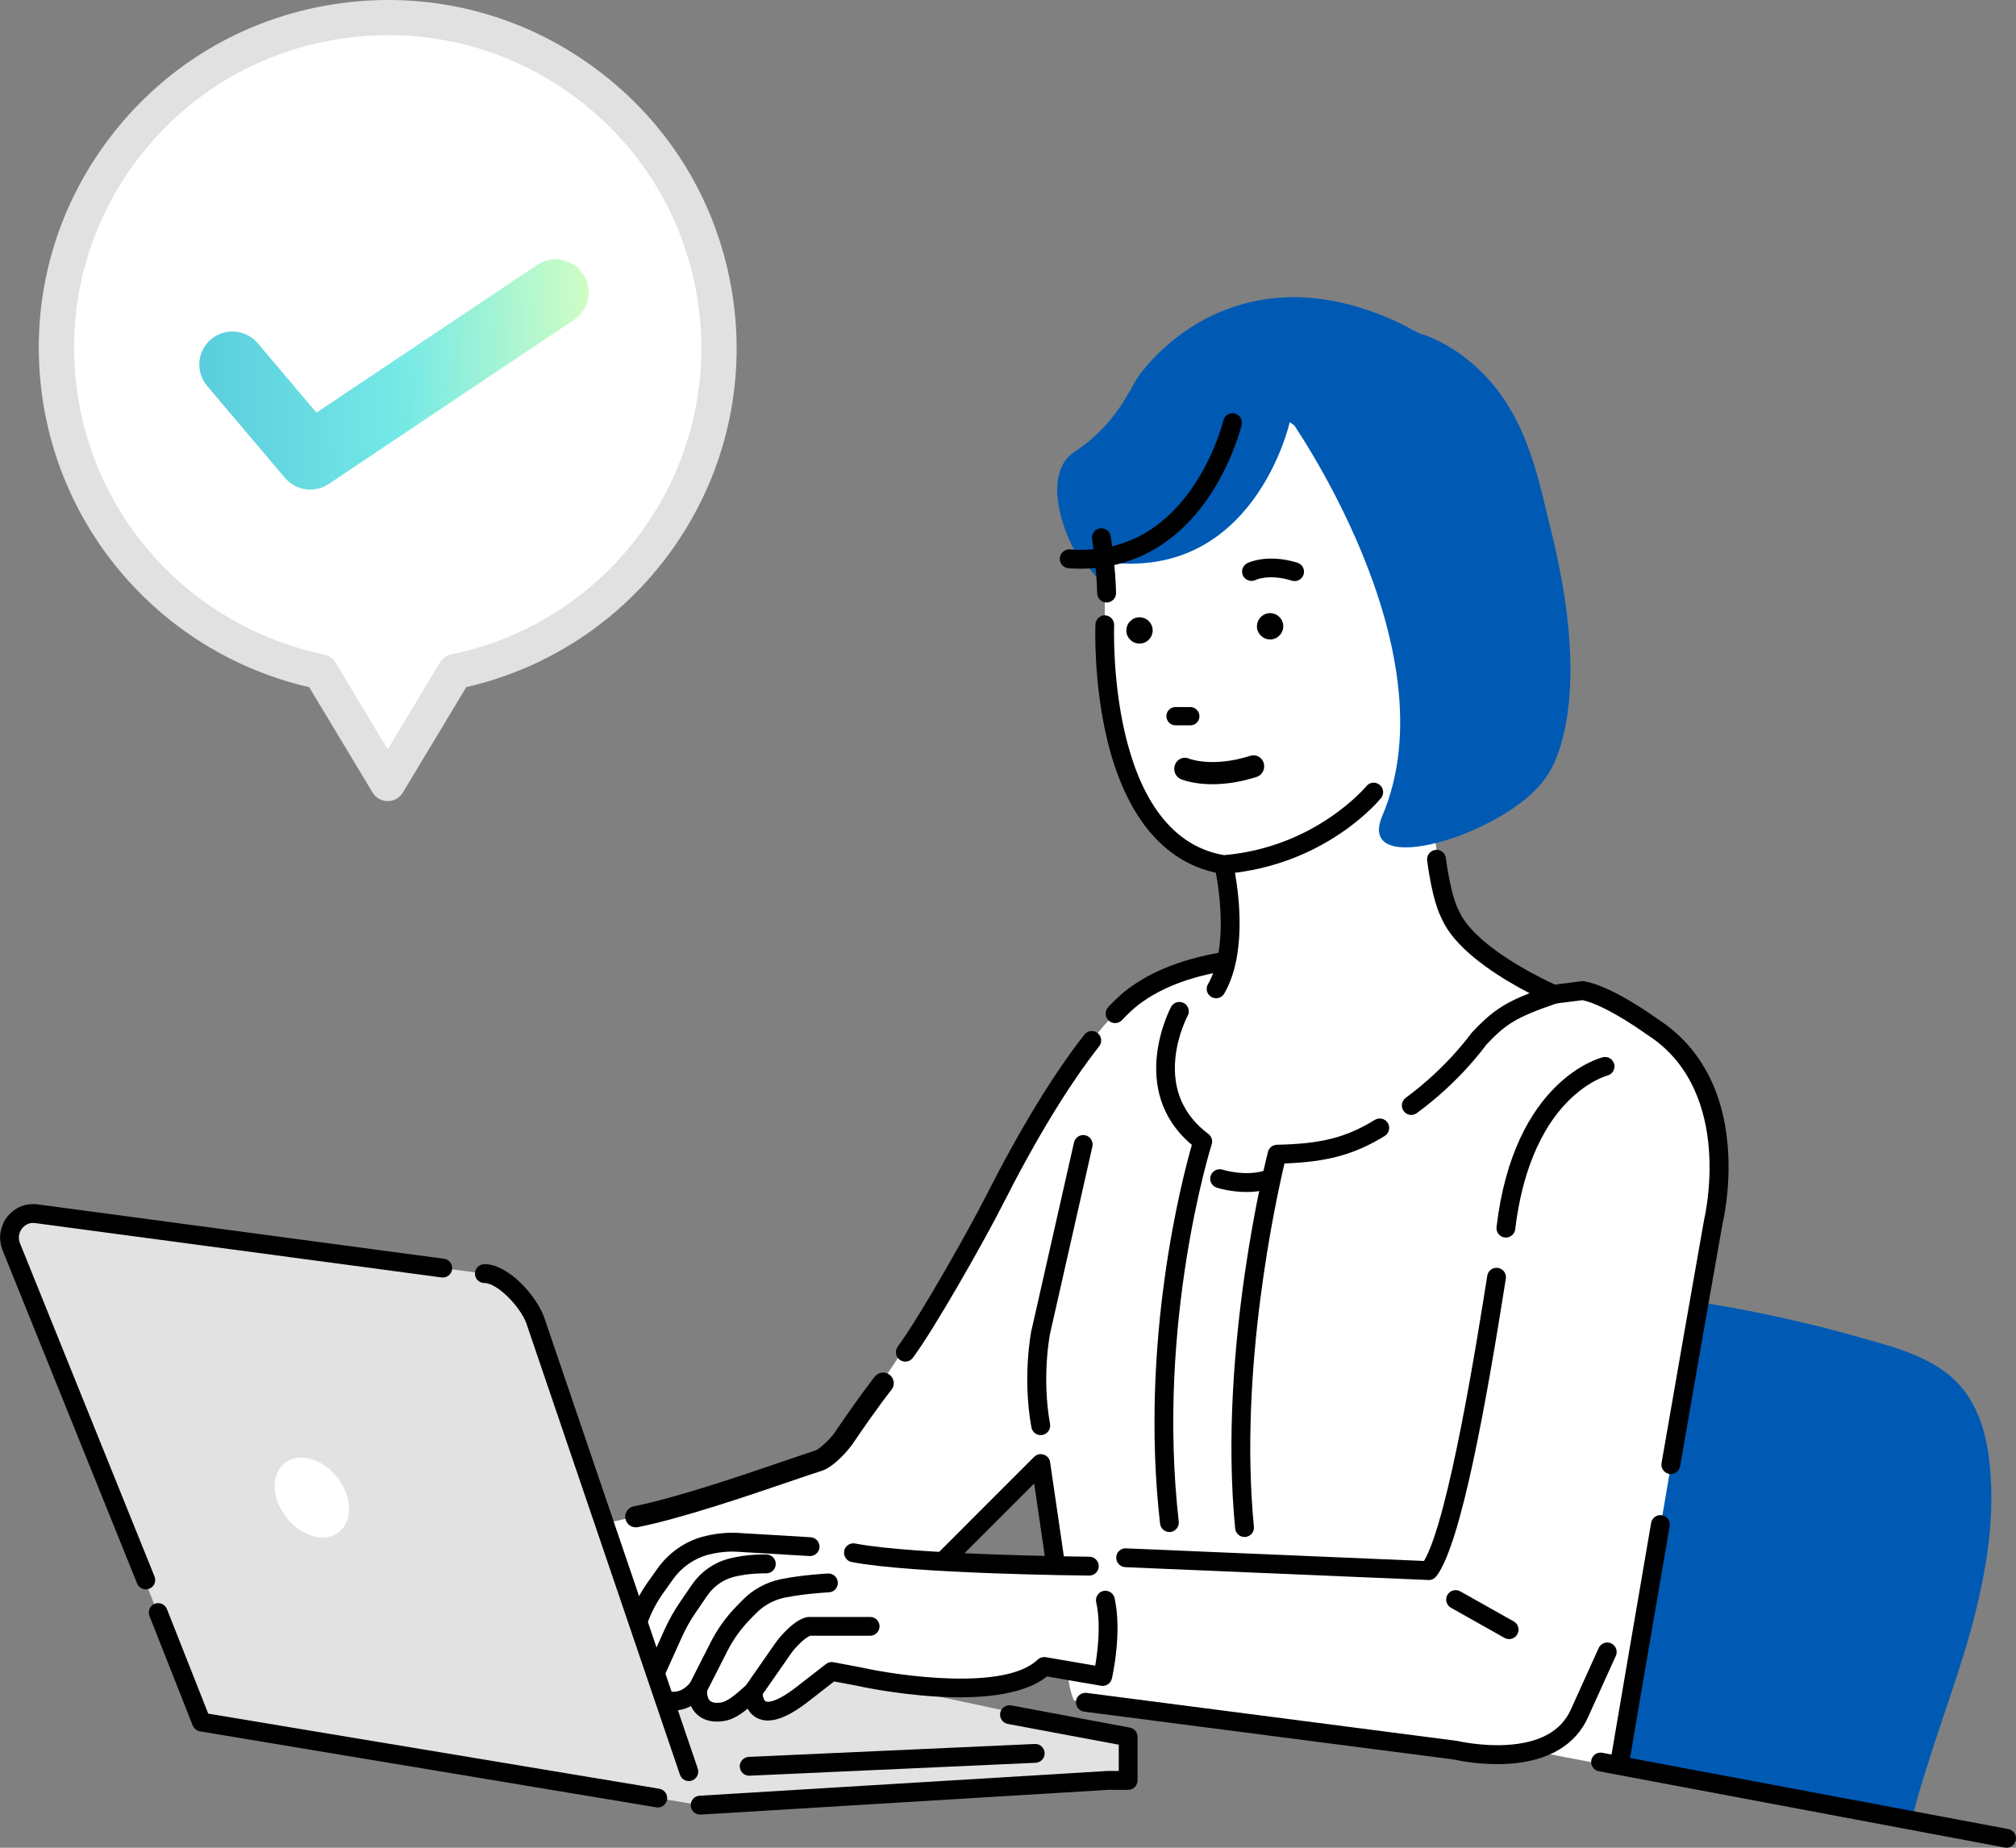 <svg width="156" height="143" viewBox="0 0 156 143" fill="none" xmlns="http://www.w3.org/2000/svg">
<rect x="0" y="0" width="156" height="143" fill="#808080" stroke="none"/>
<g clip-path="url(#clip0_591_41573)">
<path d="M85.743 137.784L54.173 139.701L17.925 130.633L21.035 125.457H45.123L87.293 134.416V137.784H85.743Z" fill="#E2E2E2"/>
<path d="M116.465 57.24C116.879 56.721 117.259 56.174 117.602 55.603C118.89 53.458 119.68 50.955 119.856 48.457C120.056 45.641 120.36 42.796 119.756 40.027C118.791 35.602 117.583 31.544 114.401 28.561C113.502 27.714 112.48 26.977 111.376 26.42C111.053 26.259 110.725 26.111 110.387 25.983C110.202 25.911 109.988 25.869 109.807 25.783C109.317 25.559 108.713 25.188 108.166 24.936C107.343 24.555 106.502 24.222 105.641 23.937C104.138 23.437 102.583 23.123 100.999 23.023C98.512 22.871 96.029 23.357 93.78 24.427C92.163 25.198 90.693 26.273 89.438 27.548C88.924 28.071 88.425 28.633 88.011 29.246C87.412 30.184 86.242 32.953 83.193 34.932C80.968 36.378 81.809 39.989 83.027 42.382C83.027 42.382 101.731 67.811 116.465 57.23V57.24Z" fill="#005AB4"/>
<path d="M120.079 111.124C120.498 108.279 121.026 105.453 121.658 102.646C121.777 102.122 121.986 101.666 122.533 101.494C122.686 101.447 122.852 101.432 122.999 101.366C123.095 101.323 123.28 101.118 123.418 101C124.16 100.357 125.216 99.981 126.191 99.943C126.59 99.929 127.037 99.991 127.384 100.215C132.939 100.866 138.437 101.951 143.816 103.478C146.151 104.14 148.681 104.768 150.64 106.271C152.628 107.798 153.532 110.134 153.869 112.556C154.511 117.132 153.708 121.757 152.5 126.177C151.273 130.658 149.066 136.148 147.853 141.153L119.114 135.454V134.935C119.095 129.202 119.247 116.799 120.079 111.128V111.124Z" fill="#005AB4"/>
<path d="M45.071 128.693C45.071 128.693 62.025 131.176 70.871 122.931L80.535 113.264L82.78 128.631L125.373 136.809C125.373 136.809 128.949 114.991 132.573 94.528C132.573 94.528 135.16 84.166 127.912 79.509C127.912 79.509 124.555 77.044 122.476 76.659L120.051 76.968C120.051 76.968 97.29 70.279 87.959 76.945C87.959 76.945 83.769 79.418 76.916 92.944C75.617 95.508 67.033 109.553 63.989 112.598C63.989 112.598 51.81 117.603 40.933 118.906L45.066 128.697L45.071 128.693Z" fill="white"/>
<path d="M85.747 77.942C86.779 76.862 87.397 76.443 87.559 76.339C91.583 73.475 98.326 72.599 107.595 73.736C113.797 74.498 119.071 75.934 120.113 76.229L122.391 75.939C122.467 75.93 122.543 75.93 122.614 75.944C124.764 76.339 127.974 78.646 128.331 78.908C131.484 80.944 133.339 84.331 133.695 88.708C133.952 91.848 133.362 94.403 133.296 94.679C132.283 100.388 131.179 106.711 130.01 113.476C129.948 113.828 129.648 114.08 129.291 114.08C129.249 114.08 129.206 114.08 129.168 114.071C128.978 114.038 128.806 113.933 128.697 113.771C128.583 113.614 128.54 113.419 128.573 113.229C129.753 106.425 130.856 100.093 131.864 94.403C131.864 94.389 131.869 94.37 131.874 94.356C131.879 94.332 132.478 91.825 132.226 88.818C131.997 86.082 130.994 82.357 127.527 80.126C127.513 80.116 127.503 80.107 127.489 80.102C127.456 80.078 124.364 77.818 122.457 77.404L120.151 77.695C120.051 77.704 119.951 77.695 119.856 77.671C119.632 77.604 97.337 71.153 88.396 77.542C88.382 77.552 88.363 77.561 88.349 77.576C88.344 77.576 87.802 77.918 86.812 78.955C86.679 79.098 86.499 79.174 86.304 79.179C86.299 79.179 86.294 79.179 86.285 79.179C86.094 79.179 85.918 79.108 85.781 78.974C85.638 78.841 85.562 78.66 85.557 78.465C85.557 78.27 85.624 78.085 85.757 77.947L85.747 77.942Z" fill="black"/>
<path d="M124.607 136.37V136.341C124.754 135.499 126.053 127.825 127.765 117.863C127.831 117.468 128.212 117.201 128.607 117.268C128.797 117.301 128.968 117.406 129.077 117.568C129.192 117.725 129.234 117.92 129.201 118.11C127.384 128.653 126.053 136.56 126.043 136.612C125.981 136.964 125.682 137.221 125.325 137.221C125.287 137.221 125.244 137.221 125.201 137.212C124.807 137.145 124.536 136.769 124.602 136.37H124.607Z" fill="black"/>
<path d="M70.357 122.419L80.021 112.752C80.216 112.557 80.502 112.49 80.768 112.576C81.029 112.661 81.22 112.89 81.258 113.161L83.502 128.528C83.559 128.927 83.284 129.299 82.889 129.356C82.851 129.36 82.818 129.365 82.784 129.365C82.428 129.365 82.114 129.099 82.061 128.742L80.026 114.812L71.389 123.452C71.251 123.589 71.071 123.666 70.876 123.666C70.681 123.666 70.5 123.589 70.362 123.452C70.224 123.314 70.148 123.133 70.148 122.938C70.148 122.743 70.224 122.562 70.362 122.424L70.357 122.419Z" fill="black"/>
<path d="M69.468 104.212C71.128 101.981 74.923 95.263 76.269 92.613C78.927 87.37 81.5 83.15 83.912 80.072C84.159 79.754 84.62 79.701 84.934 79.948C85.248 80.196 85.305 80.657 85.058 80.971C82.704 83.969 80.183 88.108 77.567 93.27C76.207 95.953 72.345 102.79 70.638 105.083C70.5 105.268 70.281 105.378 70.053 105.378C69.896 105.378 69.744 105.325 69.62 105.235C69.297 104.997 69.23 104.536 69.473 104.212H69.468Z" fill="black"/>
<path d="M49.422 125.364C49.736 124.483 50.169 123.656 50.711 122.894L51.463 121.833C52.214 120.777 53.298 119.988 54.549 119.64C55.886 119.274 57.008 119.364 57.008 119.364L66.039 120.168C70.177 120.972 81.362 121.167 83.812 121.201C83.959 120.677 84.059 120.368 84.059 120.368L110.568 121.553C113.155 118.184 116.522 95.048 116.522 95.048C117.816 84.082 124.203 82.531 124.203 82.531L124.807 126.648L122.22 132.605C120.151 137.267 112.641 135.454 112.641 135.454L83.108 131.61C82.818 130.963 82.67 130.164 82.618 129.293L80.796 128.979C77.429 132.214 66.429 129.755 66.429 129.755L64.36 129.365L62.03 131.177C58.145 134.156 58.278 130.92 58.278 130.92C56.984 132.096 56.38 132.548 55.453 132.524C53.722 132.481 54.007 130.659 54.007 130.659C53.041 131.853 51.953 131.724 51.467 131.567C50.435 131.234 50.768 129.365 50.768 129.365C49.993 130.126 49.07 129.726 49.07 129.726C48.162 129.384 48.847 126.972 49.422 125.364Z" fill="white"/>
<path d="M48.733 125.117C49.07 124.179 49.532 123.29 50.112 122.471L50.863 121.41C51.724 120.197 52.965 119.317 54.349 118.937C55.819 118.532 57.032 118.632 57.046 118.632L62.729 118.97C63.129 118.994 63.438 119.341 63.414 119.741C63.39 120.14 63.038 120.445 62.644 120.426L56.946 120.088C56.946 120.088 55.923 120.016 54.739 120.34C53.679 120.635 52.723 121.311 52.057 122.253L51.306 123.313C50.801 124.022 50.397 124.793 50.107 125.602C49.303 127.852 49.308 128.827 49.389 129.061C49.522 129.103 49.907 129.18 50.255 128.837C50.483 128.613 50.821 128.566 51.106 128.713C51.386 128.861 51.539 129.17 51.486 129.484C51.401 129.988 51.448 130.788 51.691 130.864C52.048 130.978 52.751 131.045 53.436 130.193C53.641 129.941 53.993 129.855 54.292 129.984C54.592 130.112 54.768 130.431 54.725 130.759C54.706 130.897 54.697 131.349 54.896 131.582C54.939 131.63 55.058 131.777 55.467 131.787C56.109 131.801 56.556 131.482 57.788 130.374C58.002 130.179 58.316 130.131 58.582 130.255C58.848 130.378 59.015 130.645 59.005 130.94C59.001 131.14 59.067 131.577 59.253 131.673C59.31 131.701 59.857 131.92 61.583 130.597L63.913 128.785C64.08 128.656 64.289 128.604 64.493 128.642L66.562 129.032L66.586 129.037C69.539 129.698 77.762 130.878 80.292 128.447C80.459 128.29 80.697 128.219 80.92 128.252L84.749 128.908C84.944 127.767 85.2 125.687 84.825 123.999C84.739 123.608 84.986 123.214 85.376 123.128C85.771 123.042 86.161 123.29 86.247 123.68C86.846 126.382 86.071 129.769 86.037 129.912C85.952 130.288 85.581 130.531 85.205 130.464L81.015 129.746C77.168 132.829 66.724 130.559 66.282 130.459L64.546 130.131L62.472 131.744C60.779 133.043 59.505 133.438 58.577 132.957C58.273 132.8 58.03 132.557 57.854 132.239C57.098 132.857 56.428 133.238 55.51 133.238C55.481 133.238 55.458 133.238 55.429 133.238C54.544 133.219 54.04 132.829 53.769 132.51C53.65 132.367 53.55 132.21 53.474 132.034C52.495 132.557 51.591 132.358 51.239 132.248C50.844 132.12 50.164 131.725 50.012 130.521C49.403 130.621 48.928 130.445 48.79 130.388C47.62 129.931 47.606 128.257 48.733 125.102V125.117Z" fill="black"/>
<path d="M65.321 120.03C65.397 119.636 65.782 119.379 66.177 119.455C70.738 120.344 84.163 120.478 84.297 120.478C84.696 120.478 85.024 120.811 85.02 121.215C85.02 121.615 84.687 121.938 84.292 121.938H84.287C83.731 121.933 70.581 121.8 65.901 120.887C65.507 120.811 65.25 120.425 65.326 120.03H65.321Z" fill="black"/>
<path d="M57.674 130.5L60.033 127.113C60.132 126.97 60.247 126.827 60.365 126.69C61.573 125.305 62.344 125.115 62.686 125.139H67.333C67.737 125.139 68.06 125.467 68.06 125.866C68.06 126.266 67.732 126.594 67.333 126.594H62.705C62.624 126.623 62.206 126.789 61.459 127.646C61.379 127.741 61.298 127.841 61.226 127.946L58.867 131.333C58.73 131.528 58.506 131.647 58.268 131.647C58.121 131.647 57.973 131.599 57.854 131.514C57.693 131.404 57.588 131.238 57.555 131.043C57.522 130.852 57.564 130.657 57.674 130.496V130.5Z" fill="black"/>
<path d="M53.351 130.332L54.987 127.111C55.51 126.079 56.185 125.137 56.994 124.309L57.441 123.852C58.263 123.01 59.305 122.439 60.451 122.211C62.073 121.883 63.985 121.783 64.066 121.778C64.479 121.759 64.807 122.068 64.831 122.473C64.841 122.668 64.774 122.853 64.646 122.996C64.517 123.139 64.337 123.224 64.142 123.234C64.066 123.234 62.234 123.339 60.746 123.638C59.885 123.814 59.105 124.238 58.487 124.871L58.04 125.327C57.336 126.05 56.746 126.874 56.29 127.768L54.654 130.989C54.53 131.236 54.278 131.388 54.002 131.388C53.888 131.388 53.774 131.36 53.674 131.308C53.503 131.222 53.37 131.07 53.313 130.884C53.251 130.699 53.265 130.504 53.355 130.328L53.351 130.332Z" fill="black"/>
<path d="M50.098 129.064L51.434 126.1C51.767 125.363 52.166 124.654 52.623 123.988L53.531 122.66C54.23 121.637 55.267 120.914 56.451 120.615C57.883 120.253 59.272 120.301 59.329 120.305C59.728 120.32 60.047 120.657 60.028 121.062C60.014 121.461 59.681 121.775 59.272 121.766C59.262 121.766 58.011 121.728 56.803 122.032C55.962 122.246 55.224 122.76 54.73 123.488L53.822 124.816C53.413 125.41 53.056 126.043 52.761 126.704L51.425 129.668C51.306 129.93 51.044 130.096 50.759 130.096C50.654 130.096 50.554 130.073 50.459 130.03C50.283 129.949 50.145 129.806 50.079 129.621C50.012 129.44 50.017 129.24 50.098 129.064Z" fill="black"/>
<path d="M94.531 74.986C96.158 71.284 94.683 66.917 94.683 66.917C84.834 64.999 85.481 48.353 85.481 48.353C85.519 43.943 85.471 43.481 85.471 43.481C97.042 45.084 99.801 32.672 99.801 32.672C108.223 38.376 111.1 53.068 111.1 53.068L110.929 57.335C110.259 64.69 112.199 70.732 112.199 70.732C113.578 74.096 120.227 76.96 120.227 76.96C114.22 77.678 108.437 82.331 108.437 82.331C101.208 89.396 93.062 88.345 93.062 88.345C84.677 86.566 91.949 76.603 91.949 76.603L94.531 74.99V74.986Z" fill="white"/>
<path d="M87.155 48.821C87.174 49.382 87.645 49.825 88.206 49.81C88.767 49.791 89.209 49.32 89.195 48.759C89.176 48.197 88.705 47.755 88.144 47.774C87.583 47.793 87.141 48.264 87.16 48.825L87.155 48.821Z" fill="black"/>
<path d="M97.261 48.5C97.28 49.062 97.751 49.504 98.312 49.49C98.873 49.471 99.316 49 99.301 48.438C99.282 47.877 98.811 47.435 98.25 47.454C97.689 47.473 97.247 47.944 97.266 48.505L97.261 48.5Z" fill="black"/>
<path d="M90.964 54.719H92.111C92.301 54.724 92.477 54.8 92.61 54.933C92.743 55.066 92.814 55.247 92.814 55.432C92.814 55.623 92.738 55.799 92.605 55.932C92.472 56.065 92.296 56.136 92.106 56.136H90.96C90.57 56.132 90.256 55.813 90.256 55.423C90.256 55.033 90.574 54.719 90.964 54.719Z" fill="black"/>
<path d="M108.775 84.963C111.952 82.636 113.811 80.015 113.83 79.991C113.849 79.963 113.873 79.934 113.897 79.91C115.309 78.412 116.218 77.708 118.358 76.866C118.087 76.723 117.816 76.58 117.549 76.433C115.324 75.196 112.475 73.259 111.547 71.061C111.386 70.762 110.82 69.558 110.435 66.594C110.411 66.399 110.463 66.209 110.582 66.056C110.701 65.904 110.872 65.804 111.067 65.776C111.462 65.723 111.833 66.009 111.885 66.404C112.261 69.306 112.808 70.314 112.827 70.353C112.846 70.386 112.865 70.419 112.879 70.452C113.464 71.88 115.376 73.55 118.258 75.153C119.528 75.857 120.512 76.285 120.522 76.29C120.798 76.409 120.973 76.69 120.959 76.989C120.95 77.294 120.755 77.551 120.465 77.651C117.235 78.754 116.498 79.282 114.995 80.871C114.786 81.162 112.865 83.783 109.636 86.143C109.512 86.233 109.36 86.286 109.208 86.286C108.975 86.286 108.756 86.176 108.618 85.986C108.38 85.662 108.451 85.206 108.775 84.968V84.963Z" fill="black"/>
<path d="M82.266 42.694C82.413 42.566 82.604 42.504 82.794 42.518C86.641 42.799 89.799 41.234 92.177 37.865C93.994 35.287 94.66 32.57 94.664 32.542C94.76 32.152 95.149 31.909 95.539 31.999C95.929 32.094 96.172 32.485 96.082 32.88C96.053 32.998 95.354 35.872 93.39 38.674C90.941 42.166 87.569 44.012 83.64 44.012C83.326 44.012 83.003 44.003 82.684 43.979C82.49 43.965 82.314 43.874 82.185 43.727C82.057 43.579 81.995 43.389 82.009 43.199C82.023 43.004 82.114 42.828 82.261 42.699L82.266 42.694Z" fill="black"/>
<path d="M85.514 47.622C85.914 47.641 86.228 47.979 86.213 48.383C86.209 48.545 85.624 64.635 94.721 66.181C101.793 65.572 105.693 60.891 105.731 60.843C105.983 60.529 106.444 60.482 106.758 60.739C106.911 60.862 107.006 61.034 107.025 61.229C107.044 61.424 106.987 61.614 106.868 61.762C106.706 61.962 102.835 66.648 95.563 67.547C95.901 69.44 96.448 73.946 94.731 76.895C94.603 77.119 94.36 77.257 94.103 77.257C93.975 77.257 93.846 77.224 93.737 77.157C93.57 77.057 93.447 76.9 93.399 76.715C93.352 76.524 93.376 76.329 93.475 76.163C95.035 73.489 94.35 68.96 94.084 67.542C89.98 66.657 87.069 63.084 85.666 57.209C84.596 52.722 84.763 48.498 84.767 48.317C84.787 47.917 85.129 47.608 85.528 47.617L85.514 47.622Z" fill="black"/>
<path d="M85.11 40.892C85.505 40.83 85.88 41.101 85.947 41.496C85.961 41.591 86.327 43.879 86.361 45.887C86.365 46.291 86.047 46.62 85.643 46.629H85.628C85.234 46.629 84.905 46.306 84.901 45.911C84.867 44.098 84.539 41.962 84.506 41.724C84.444 41.329 84.715 40.953 85.11 40.887V40.892Z" fill="black"/>
<path d="M79.826 102.918L83.108 88.413C83.198 88.022 83.588 87.775 83.978 87.861C84.168 87.903 84.33 88.018 84.435 88.184C84.539 88.351 84.573 88.546 84.53 88.736L81.253 103.223C81.224 103.361 80.606 106.62 81.253 110.202C81.286 110.393 81.248 110.588 81.134 110.749C81.025 110.911 80.858 111.016 80.663 111.054C80.62 111.063 80.578 111.068 80.53 111.068C80.178 111.068 79.879 110.816 79.812 110.469C79.103 106.567 79.788 103.075 79.817 102.928L79.826 102.918Z" fill="black"/>
<path d="M112.004 123.437C112.099 123.266 112.256 123.142 112.442 123.09C112.627 123.037 112.827 123.061 112.993 123.156L117.136 125.487C117.487 125.683 117.611 126.13 117.411 126.482C117.283 126.71 117.04 126.853 116.774 126.853C116.65 126.853 116.527 126.82 116.417 126.758L112.275 124.427C112.104 124.331 111.985 124.174 111.933 123.989C111.88 123.803 111.904 123.603 111.999 123.437H112.004Z" fill="black"/>
<path d="M41.409 102.157L54.169 139.704L15.585 133.281L0.837 96.415C0.466 95.373 1.07 94.279 2.064 93.984C2.311 93.913 2.573 93.903 2.83 93.936L37.48 98.57C38.955 98.561 40.895 100.773 41.409 102.157Z" fill="#E2E2E2"/>
<path d="M0.281 94.606C0.604 93.969 1.179 93.484 1.86 93.284C2.188 93.184 2.549 93.165 2.93 93.212L34.356 97.418C34.551 97.442 34.722 97.542 34.841 97.699C34.96 97.856 35.012 98.046 34.984 98.236C34.96 98.431 34.86 98.603 34.703 98.722C34.546 98.841 34.356 98.888 34.166 98.864L2.739 94.659C2.563 94.635 2.411 94.644 2.278 94.683C1.978 94.773 1.726 94.982 1.584 95.268C1.441 95.548 1.422 95.862 1.522 96.157L11.956 122.005C12.027 122.186 12.027 122.386 11.956 122.562C11.88 122.743 11.737 122.881 11.557 122.952C11.471 122.985 11.376 123.004 11.286 123.004C10.986 123.004 10.72 122.823 10.61 122.548L0.171 96.69L0.162 96.662C-0.081 95.981 -0.038 95.253 0.29 94.611L0.281 94.606Z" fill="black"/>
<path d="M11.571 124.511C11.647 124.33 11.79 124.192 11.97 124.121C12.151 124.05 12.346 124.054 12.527 124.131C12.707 124.207 12.845 124.349 12.917 124.53L16.113 132.623L51.02 138.436C51.415 138.503 51.686 138.879 51.62 139.274C51.562 139.626 51.258 139.883 50.901 139.883C50.863 139.883 50.821 139.883 50.782 139.873L15.471 133.993C15.219 133.95 15.005 133.779 14.914 133.541L11.566 125.068C11.495 124.887 11.5 124.687 11.576 124.511H11.571Z" fill="black"/>
<path d="M36.962 98.055C37.1 97.917 37.281 97.841 37.476 97.836H37.49C39.349 97.836 41.49 100.281 42.098 101.918L53.993 136.876C54.121 137.257 53.917 137.671 53.536 137.804C53.46 137.828 53.379 137.842 53.303 137.842C52.989 137.842 52.713 137.642 52.614 137.347L40.724 102.398C40.244 101.119 38.493 99.296 37.48 99.296C37.081 99.296 36.753 98.973 36.753 98.573C36.753 98.378 36.824 98.193 36.962 98.055Z" fill="black"/>
<path d="M123.984 135.65L155.406 141.554C155.596 141.592 155.762 141.697 155.872 141.859C155.981 142.02 156.024 142.215 155.986 142.406C155.919 142.748 155.62 143 155.272 143C155.23 143 155.182 143 155.139 142.986L123.718 137.082C123.527 137.044 123.361 136.939 123.252 136.777C123.142 136.616 123.099 136.421 123.137 136.23C123.213 135.835 123.594 135.574 123.989 135.65H123.984Z" fill="black"/>
<path d="M57.436 136.207C57.569 136.064 57.745 135.978 57.94 135.969L80.073 134.97C80.264 134.96 80.454 135.027 80.597 135.16C80.739 135.293 80.825 135.469 80.835 135.664C80.844 135.859 80.777 136.045 80.644 136.188C80.511 136.33 80.335 136.416 80.14 136.425L58.007 137.425H57.973C57.583 137.425 57.265 137.12 57.246 136.73C57.236 136.535 57.303 136.349 57.436 136.207Z" fill="black"/>
<path d="M53.627 139.218C53.755 139.07 53.936 138.985 54.131 138.975L85.7 137.058C85.7 137.058 85.728 137.058 85.747 137.058H86.57V135.026L77.981 133.418C77.586 133.342 77.325 132.962 77.396 132.567C77.434 132.376 77.539 132.21 77.7 132.1C77.862 131.991 78.057 131.948 78.247 131.986L87.431 133.704C87.778 133.77 88.025 134.07 88.025 134.422V137.791C88.025 138.195 87.697 138.518 87.298 138.518H85.771L54.221 140.436C54.221 140.436 54.192 140.436 54.178 140.436C53.793 140.436 53.474 140.136 53.45 139.751C53.441 139.556 53.503 139.37 53.631 139.223L53.627 139.218Z" fill="black"/>
<path d="M21.254 114.978C21.235 116.605 22.509 118.336 24.098 118.845C25.686 119.355 26.994 118.446 27.013 116.814C27.032 115.187 25.757 113.455 24.169 112.946C22.581 112.437 21.273 113.346 21.254 114.978Z" fill="white"/>
<path d="M96.153 44.009C96.215 43.823 96.343 43.671 96.514 43.585C96.576 43.552 98.05 42.829 100.39 43.547C100.776 43.666 100.99 44.075 100.875 44.456C100.78 44.765 100.5 44.97 100.176 44.97C100.105 44.97 100.034 44.96 99.962 44.937C98.217 44.399 97.209 44.86 97.166 44.884C96.809 45.06 96.372 44.917 96.191 44.561C96.101 44.389 96.086 44.19 96.148 44.004L96.153 44.009Z" fill="black"/>
<path d="M83.265 131.645C83.317 131.25 83.678 130.969 84.083 131.017L112.732 134.728C112.755 134.728 112.784 134.737 112.808 134.742C112.827 134.742 114.577 135.156 116.546 135.047C119.123 134.904 120.807 133.981 121.554 132.302L123.708 127.544C123.789 127.368 123.932 127.23 124.117 127.163C124.298 127.097 124.498 127.101 124.673 127.182C125.04 127.349 125.201 127.782 125.035 128.148L122.881 132.901C121.915 135.07 119.775 136.317 116.693 136.507C116.422 136.521 116.142 136.531 115.861 136.531C114.154 136.531 112.765 136.231 112.513 136.174L83.892 132.468C83.493 132.416 83.212 132.049 83.265 131.65V131.645Z" fill="black"/>
<path d="M124.031 81.822C124.417 81.726 124.811 81.969 124.911 82.354C125.006 82.744 124.769 83.139 124.383 83.239C124.369 83.239 122.895 83.634 121.302 85.261C118.591 88.025 117.602 92.155 117.25 95.133C117.207 95.499 116.898 95.775 116.527 95.775C116.498 95.775 116.47 95.775 116.441 95.771C116.246 95.747 116.075 95.652 115.956 95.499C115.837 95.347 115.78 95.157 115.804 94.962C117.14 83.629 123.756 81.888 124.036 81.822H124.031Z" fill="black"/>
<path d="M99.663 32.199C99.663 32.199 112.494 50.15 106.963 63.142C104.813 68.19 116.655 64.498 119.566 60.236C119.566 60.236 124.217 54.998 119.176 37.932L99.663 32.199Z" fill="#005AB4"/>
<path d="M98.117 89.143C98.198 88.829 98.483 88.606 98.807 88.596C102.24 88.525 104.152 88.04 106.387 86.669C106.554 86.57 106.749 86.536 106.939 86.584C107.129 86.631 107.291 86.746 107.391 86.912C107.491 87.079 107.524 87.274 107.477 87.464C107.429 87.654 107.315 87.816 107.148 87.916C104.818 89.348 102.711 89.924 99.396 90.043C98.759 92.731 95.839 105.928 97.028 118.155C97.066 118.555 96.771 118.912 96.372 118.95C96.348 118.95 96.324 118.95 96.3 118.95C95.925 118.95 95.611 118.664 95.578 118.293C94.222 104.368 98.079 89.296 98.117 89.143Z" fill="black"/>
<path d="M92.225 88.602C87.188 84.368 90.584 77.988 90.622 77.921C90.812 77.569 91.254 77.441 91.611 77.631C91.963 77.821 92.096 78.268 91.901 78.621C91.892 78.635 91.117 80.081 90.945 81.956C90.727 84.363 91.587 86.313 93.504 87.76C93.751 87.945 93.856 88.269 93.761 88.564C93.718 88.697 89.457 102.294 91.212 117.756C91.259 118.156 90.969 118.517 90.57 118.565C90.541 118.565 90.513 118.565 90.489 118.565C90.118 118.565 89.809 118.289 89.766 117.918C88.163 103.778 91.502 91.133 92.229 88.602H92.225Z" fill="black"/>
<path d="M87.136 119.831L110.192 120.806C112.118 117.538 114.349 103.394 115.086 98.731C115.148 98.336 115.523 98.061 115.918 98.127C116.313 98.189 116.589 98.565 116.522 98.96C115.038 108.361 113.084 119.47 111.143 121.996C111.005 122.172 110.791 122.281 110.568 122.281L87.074 121.287C86.675 121.268 86.361 120.93 86.375 120.526C86.394 120.126 86.727 119.807 87.136 119.826V119.831Z" fill="black"/>
<path d="M93.689 90.99C93.813 90.609 94.227 90.4 94.607 90.524C94.626 90.529 96.467 91.114 98.055 90.533C98.236 90.467 98.436 90.476 98.612 90.557C98.788 90.638 98.921 90.785 98.987 90.971C99.054 91.152 99.044 91.352 98.964 91.528C98.883 91.704 98.735 91.837 98.55 91.903C97.922 92.132 97.213 92.251 96.453 92.251C95.216 92.251 94.251 91.946 94.146 91.913C93.766 91.789 93.556 91.376 93.68 90.995L93.689 90.99Z" fill="black"/>
<path d="M49.042 116.577C52.347 115.915 57.322 114.217 60.613 113.094C61.64 112.742 62.506 112.447 63.1 112.257C63.409 112.157 64.26 111.357 64.617 110.829C66.681 107.789 67.666 106.576 67.704 106.529C67.994 106.176 68.507 106.124 68.859 106.414C69.211 106.7 69.264 107.218 68.974 107.57C68.964 107.58 67.984 108.788 65.973 111.752C65.668 112.2 64.541 113.522 63.595 113.827C63.005 114.012 62.154 114.302 61.141 114.65C57.807 115.787 52.77 117.504 49.361 118.189C49.308 118.199 49.251 118.204 49.199 118.204C48.814 118.204 48.471 117.932 48.395 117.542C48.305 117.1 48.595 116.667 49.037 116.577H49.042Z" fill="black"/>
<path d="M97.789 59.057C97.922 59.508 97.675 59.989 97.242 60.127C96.058 60.503 94.912 60.693 93.827 60.693C93.708 60.693 93.59 60.693 93.471 60.688C92.134 60.636 91.392 60.303 91.359 60.289C91.159 60.198 91.002 60.032 90.921 59.818C90.841 59.604 90.845 59.371 90.931 59.161C91.107 58.728 91.592 58.529 92.006 58.709C92.025 58.719 93.799 59.432 96.766 58.49C97.199 58.352 97.66 58.609 97.794 59.061L97.789 59.057Z" fill="black"/>
</g>
<g clip-path="url(#clip1_591_41573)">
<path d="M55.426 23.693C53.633 9.683 40.792 -0.219 26.751 1.57C12.707 3.362 2.781 16.168 4.574 30.178C5.997 41.293 14.377 49.822 24.791 51.977L30.002 60.639L35.215 51.971C48.206 49.292 57.139 37.038 55.429 23.693H55.426Z" fill="white"/>
<path d="M56.778 23.521C55.864 16.387 52.219 10.031 46.515 5.631C40.811 1.231 33.73 -0.69 26.579 0.221C19.427 1.133 13.056 4.769 8.645 10.459C4.235 16.149 2.309 23.213 3.222 30.35C4.658 41.549 12.942 50.653 23.924 53.181L28.832 61.341C29.079 61.75 29.523 62 30.002 62C30.48 62 30.924 61.75 31.172 61.341L36.082 53.178C42.481 51.709 48.095 47.981 51.944 42.629C55.932 37.084 57.651 30.298 56.781 23.524L56.778 23.521ZM49.725 41.041C46.16 46.001 40.907 49.409 34.937 50.641C34.564 50.718 34.239 50.946 34.045 51.272L30.002 57.994L25.961 51.275C25.764 50.949 25.443 50.721 25.069 50.644C14.933 48.547 7.241 40.252 5.929 30.002C5.108 23.588 6.84 17.236 10.803 12.122C14.769 7.008 20.495 3.738 26.924 2.919C27.971 2.786 29.014 2.719 30.051 2.719C35.391 2.719 40.555 4.467 44.848 7.781C49.975 11.737 53.253 17.449 54.074 23.863C54.855 29.953 53.309 36.053 49.725 41.038V41.041Z" fill="#E1E1E1"/>
<path d="M24.098 37.889C23.336 37.916 22.571 37.603 22.049 36.984L16.025 29.862C15.114 28.781 15.249 27.171 16.332 26.259C17.412 25.349 19.029 25.483 19.944 26.564L24.489 31.935L41.565 20.503C42.738 19.717 44.331 20.028 45.119 21.202C45.907 22.373 45.595 23.961 44.418 24.748L25.436 37.457C25.025 37.73 24.561 37.873 24.098 37.889Z" fill="url(#paint0_linear_591_41573)"/>
</g>
<defs>
<linearGradient id="paint0_linear_591_41573" x1="15.466" y1="29.61" x2="46.914" y2="28.511" gradientUnits="userSpaceOnUse">
<stop stop-color="#5ACDDD"/>
<stop offset="0.49" stop-color="#74E9E6"/>
<stop offset="1" stop-color="#D7FFC1"/>
</linearGradient>
<clipPath id="clip0_591_41573">
<rect width="156" height="120" fill="white" transform="matrix(-1 0 0 1 156 23)"/>
</clipPath>
<clipPath id="clip1_591_41573">
<rect width="54" height="62" fill="white" transform="translate(3)"/>
</clipPath>
</defs>
</svg>
